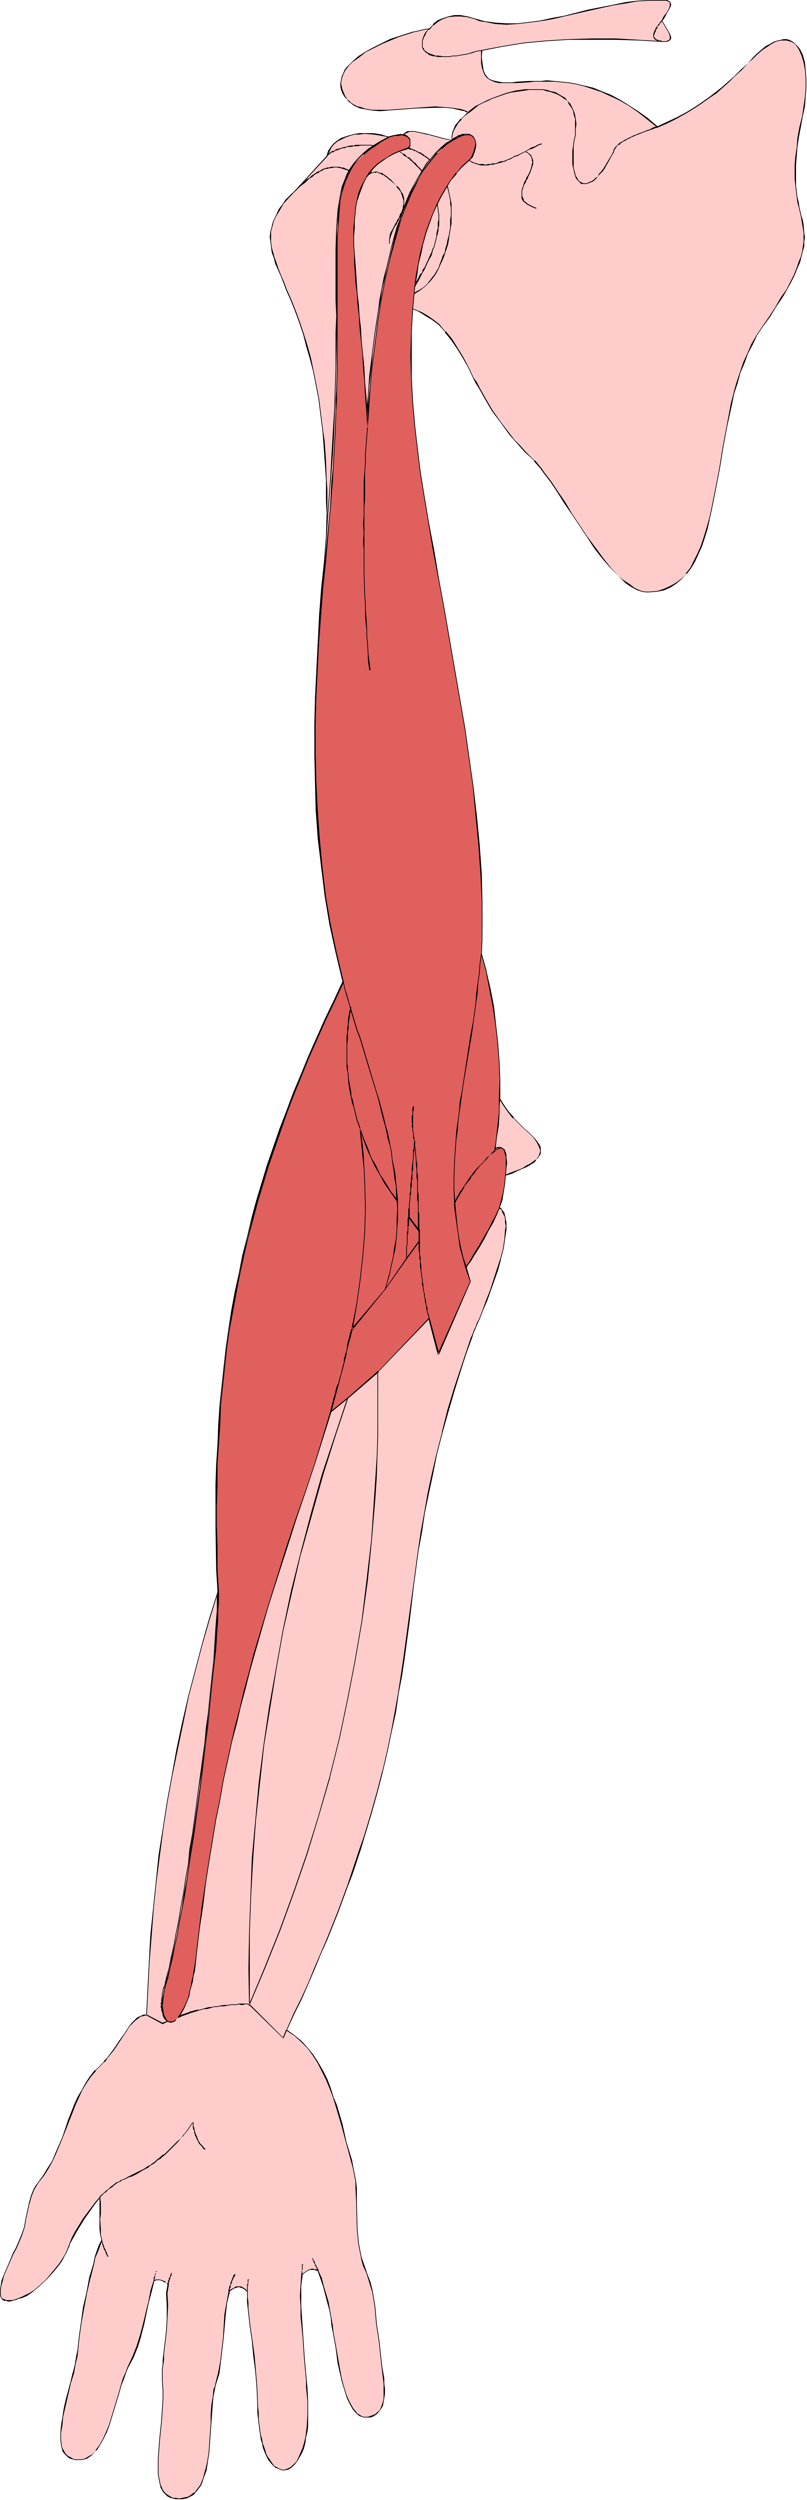 <svg xmlns="http://www.w3.org/2000/svg" fill-rule="evenodd" height="588.515" preserveAspectRatio="none" stroke-linecap="round" viewBox="0 0 1176 3642" width="190.099"><style>.brush1{fill:#fcc}.pen1{stroke:none}.brush2{fill:#000}.brush3{fill:#e0605e}</style><path class="pen1 brush1" d="m146 3202-6 6-6 8-12 16-11 18-5 9-5 10-1 4-1 4-3 5-3 5-3 6-3 5-9 12-11 11-11 11-6 4-6 4-6 4-6 3-5 2-5 1-4 1-3 1H9l-3-1-2-1-2-3-2-5v-5l1-7 2-7 3-8 6-16 8-16 3-8 4-7 5-11 3-12 3-12 4-23 3-10 4-10 3-5 4-5 7-10 7-11 6-11 6-12 9-23 9-23 9-23 5-11 5-11 6-10 7-10 7-9 8-8 5-5 5-5 8-11 9-13 7-11 8-11 4-5 4-4 4-3 4-2 4-2h5l1-39 2-39 3-38 4-39 4-39 4-39 6-38 6-39 6-38 8-39 8-38 9-39 9-38 11-38 11-39 11-38-1-32-1-32v-92l1-30 1-29 2-29 2-29 2-28 3-28 4-27 4-28 4-26 5-27 5-27 6-26 6-27 7-26 7-26 16-52 9-26 9-27 9-26 11-26 10-27 12-27 11-27 13-27 13-27 13-28-10-42-9-41-7-42-6-42-4-41-3-42-2-41v-82l1-41 1-40 2-40 3-40 3-39 3-38 4-38v-67l-1-15-1-29-1-14-1-14-1-13-3-24-4-24-4-21-4-20-4-19-5-17-5-17-5-15-5-13-5-13-5-13-4-11-5-10-4-10-4-9-3-9-3-8-2-8-2-8-1-8v-7l1-8 1-7 3-8 3-8 5-8 6-9 64-69 2-7 3-6 5-5 5-5 5-3 6-3 7-2 7-1 7-1h20l7 1 5 1 6 1 5 2 6-2 6-2h9l2-2 2-1 2-1h10l9 1 5 1 5 2 11 2 11 3 13 3v-5l1-5 2-5 3-5 4-5 4-5 5-5 6-5-6-2-5-2-13-3-12-1h-13l-28 1-13 2-14 1-13 1h-13l-11-1-11-1-6-2-4-2-5-2-4-2-4-3-3-4-3-4-2-4-2-5-1-5v-10l1-4 2-5 3-4 2-5 4-4 4-3 9-8 11-7 12-7 11-6 13-5 12-5 11-3 11-3 9-3 4-1h4l3-1h3l5-6 7-5 7-4 8-3 9-1h9l11 2 10 3 7 2 8 2 15 2 16 1 16-1 17-1 16-3 18-3 17-4 35-8 36-8 19-3 17-2 18-2h22l3 1h2l1 2 1 1 1 2v3l-2 5-3 5-4 6-4 5 8 12 3 5 2 5v4l-1 1-1 2-1 1h-2l-3 1h-4l-34-3-34-1h-34l-34 1-33 2-32 3-31 4-31 6v18l1 7 1 6 3 5 3 3 3 3 4 3 5 1 5 1 6 1h6l7-1h7l17-1 9-1h18l11 1h10l11 2 11 2 12 2 12 4 13 4 12 6 14 6 13 8 14 9 14 11 14 12 13-6 15-7 15-8 9-5 7-5 18-12 8-7 10-7 8-8 10-9 9-9 10-10 7-7 7-7 6-5 6-5 6-4 6-2 5-2 5-2h8l4 1 4 1 3 3 3 2 3 3 2 4 4 9 3 10 2 11 1 13v13l-1 13-2 14-3 14-3 16-3 16-2 14-1 13-1 12v21l1 9 1 9 1 8 1 8 2 7 3 13 1 6 1 6 2 12v13l-1 7-1 7-2 8-3 8-3 9-5 9-5 11-6 11-7 12-8 13-10 15-11 15-7 12-7 13-6 13-6 14-5 14-5 15-4 15-4 15-7 32-5 32-6 31-5 31-6 30-3 13-4 14-4 13-4 12-5 11-5 11-5 9-7 9-7 8-8 6-8 5-10 4-9 2-12 2-5-1-6-1-6-2-5-3-6-3-5-4-6-5-6-5-11-12-12-14-11-15-11-16-23-33-10-17-10-16-11-14-9-14-5-6-9-11-4-4-9-8-9-9-8-9-7-9-13-17-11-17-11-16-9-17-4-7-4-8-8-15-8-14-8-14-8-12-9-12-10-10-11-9-6-4-7-4-7-3-8-3-2 33v35l1 34 2 35 3 34 3 34 5 33 5 31 7 41 7 42 7 43 8 43 15 86 15 86 6 43 6 43 5 42 4 41 2 42 2 40v39l-1 19-1 20 7 25 6 26 5 27 4 27 3 27 2 26 1 26v26l6 11 7 9 8 9 8 8 8 8 7 7 6 6 5 6 4 6 1 3 1 3v3l-1 3-1 3-2 3-3 3-4 3-4 3-6 3-6 3-7 4-9 3-9 4-2 12-2 12-3 11-3 11 3 2 3 3 2 3 1 4 1 5 1 5v11l-1 13-3 14-3 15-5 16-11 31-5 14-6 14-5 13-2 6-2 5-3 5-1 4-2 4-1 3-7 19-6 18-11 35-10 33-9 33-7 31-7 30-6 28-5 29-5 27-4 27-8 52-6 51-7 52-4 27-4 26-5 28-5 27-7 29-7 30-7 30-9 32-10 34-6 17-6 17-6 18-7 19-6 18-8 19-8 20-8 21-8 20-9 21-10 22-10 22-10 23-11 23 11 8 10 9 9 10 9 11 6 11 7 11 6 12 5 13 5 13 4 13 8 26 7 27 7 26 3 11 2 10 1 10 1 10 1 20v40l2 20 2 11 3 10 3 11 4 12 5 13 3 12 3 12 1 12 2 12 1 12 1 13 2 13 2 19 3 18 2 17 1 8v21l-1 6-2 5-2 5-4 4-3 3-5 3-4 1-3 1h-3l-3-1-3-1-3-1-5-4-5-5-4-7-3-8-3-9-3-10-3-11-5-22-4-23-2-11-1-11-2-10-2-11-2-11-2-11-6-24-4-11-4-12-3-1-3-1h-3l-3 1-3 1-3 1-3 3-3 3-1 15-1 15v15l1 15 3 30 2 30 1 22 1 11 1 10 1 20 1 19-1 18-1 8-1 8-2 8-2 8-3 7-3 7-4 5-3 5-4 3-5 3-5 1h-4l-5-1-5-3-5-5-4-6-2-3-2-4-2-5-2-5-2-6-1-6-1-7-2-7-1-8v-8l-1-9v-9l-1-26-3-25-2-23-3-22-2-20-2-18-1-9-1-9v-15l-3-3-4-3-3-1h-7l-3 1-4 3-3 3-4 16-2 17-3 34-1 17-2 17-3 16-4 17-2 4-1 5-2 10-1 12-1 13-1 14v13l-1 15-2 14-1 13-3 13-3 11-2 5-3 5-2 5-3 4-4 3-3 3-4 2-5 2-5 1h-10l-4-1-4-1-4-2-3-2-2-3-2-3-2-4-2-4-1-5-1-10-1-11 1-12v-13l2-14 2-29 2-30v-28l-1-5v-5l1-7v-6l1-7 1-8 2-17 1-17 2-18v-19l-1-18 1-6 1-6-4-4-2-2-3-1h-3l-3-1-3 1-3 1-4 16-4 15-7 33-4 15-5 16-6 16-7 14-4 8-3 9-3 10-4 11-6 23-8 23-4 11-4 10-5 9-6 8-6 6-3 3-4 2-4 1-4 1h-9l-4-1-4-1-3-2-3-2-2-3-2-3-1-4-1-4-1-9v-10l1-11 2-12 2-13 3-13 7-26 3-12 3-12 2-12 2-10 1-10 1-9 3-21 3-22 4-21 5-22 5-20 3-9 3-9 3-9 3-7-1-8-1-8v-46z"/><path class="pen1 brush2" d="m146 3200-7 8-6 8-12 16-11 18-5 9-4 10-1 3-2 5-2 5-3 5-3 5-4 6-9 11-10 12-11 10-6 5-6 4-6 3-6 3-5 2-5 2-4 1H9l-2-1-2-1v1l-3-3-1-5v-5l1-7 2-7 2-8 7-16 7-16 4-7 3-7 5-12 4-12 2-12 5-23v1l3-11 4-10 3-5 3-5 8-10 7-11 6-11 5-11 10-24 9-23 9-23 5-11 5-11 6-10 7-10 7-8h-1l13-13h1l4-6 9-11 8-12 8-12 7-11 4-4 4-4 4-3 4-3 5-1h-1l5-1 2-39 2-39 3-38 3-39 4-39 5-39 5-38 6-39 7-38 8-39 8-38 8-39 10-38 10-38 11-38 12-39-1-32-2-63v-31l1-30 1-30 1-29 2-29 1-29 3-28 3-28 3-27 4-28 5-26 5-27 5-27 6-26 6-27 6-26v1l8-27 16-52 8-26 10-26 9-27 10-26 11-27 11-26 12-27 12-27 13-28 14-28-11-42-8-41-8-42-5-42-4-41-3-42-2-41-1-42v-40l1-41 2-40 2-40 3-40 3-39 3-38 3-38 1-34v-33l-1-15-1-29-1-14-1-14-2-13-3-24-3-24-4-21-4-20-4-19-5-18-5-16-5-15-5-14-5-13-5-12-5-11-4-11-4-9-4-10-3-9-3-8-2-8v1l-2-8-1-8v-15l2-7 2-8 4-8 5-8 5-9 64-69 3-7 3-6 4-5 5-4 6-3 6-3 6-2 7-2h7l7-1 13 1 7 1 5 1 6 1 5 1 6-2 6-1h9l2-2 2-1 3-1h-1l3-1h7l14 3h-1l5 1h1l11 3 11 3 14 3v-6l1-5 2-5 3-5 3-5 5-5h-1l5-5 7-5-6-3-6-2-13-2-12-1-13-1-28 2-13 1-14 1-13 1h-24l-11-2-5-2-5-1-4-2-5-3-3-3 3 4 4 3 4 2 5 2 5 1h1l11 2 11 1 13-1 13-1 14-1 13-1 28-1h13l12 1 13 3h-1l6 1 5 3v-2l-5 5-5 5h-1l-4 5-4 5-2 5-2 5-1 6v5l-13-3-11-3-11-3-5-1-14-3h-10l-2 1-3 2-2 2h1l-4-1-5 1-6 1-7 2h1l-5-1-6-2-5-1-7-1h-20l-7 1-7 2h-1l-6 2-6 2-6 4-5 4-4 5-4 6-2 7-64 70-6 8-4 9-4 8-2 7v1l-2 7-1 8 1 7 1 8 1 8 3 8 2 8 4 9 4 9 4 10 4 11 5 11 5 12 5 13 5 14 5 15 4 16 5 17 5 19 4 20 4 21 3 24 3 24 1 13 1 14 1 14 2 29v31l1 17-1 34-3 38-4 38-3 39-2 40-2 40-2 40-1 41v40l1 42 1 41 3 42 5 41 5 42 7 42 9 41 10 42-13 28-13 27-12 27-12 27-11 27-11 26-10 27-10 26-9 26-9 26-16 53-7 26-6 26-7 27-5 26-6 27-5 27-4 26-4 28-3 27-3 28-3 28-2 29-1 29-2 29-1 30v61l1 63 2 32-12 38-11 39-10 38-10 38-9 39-8 38-7 39-7 38-6 39-6 38-4 39-4 39-4 39-2 38-2 39-2 39 1-1h-5l-4 2-5 2-4 4-4 4-4 5-7 11-8 11-8 12-9 12-5 5h1l-13 13h-1l-7 9-6 9-6 11-6 10-5 11-9 23-8 24-10 23-5 12-7 11-6 10-8 11-3 4-3 5-4 10-3 11-5 23-2 12-4 11-5 12-3 7-4 7-7 17-7 16-3 8-1 7-1 7v5l1 5 3 4 2 1h3l2 1h4l3-1 4-1h1l4-2 5-1 7-3 6-4 5-4 6-5 12-11 10-11 9-11 4-6 3-6 3-5 2-5 2-4 1-4 5-9 5-9 11-18 12-17 5-7 6-7h-1l1-2z"/><path class="pen1 brush2" d="m509 147-4-3h1l-3-4-2-5-2-5v1l-1-5-1-5 1-5 1-4 2-5 2-4 3-4 3-4 4-4 10-7 10-8 12-6 12-6 12-5 12-5 22-7 9-2 4-1 4-1h6l6-7v1l6-5 7-4 8-3 9-1h9l11 1h-1l11 3 7 3 8 1 15 3 16 1 16-1 17-2 16-2 18-3 17-4 35-8 36-8 19-3 17-3 18-1h25-1l2 1 2 1 1 1v5l-2 5-3 5-4 5-3 6 7 12 3 5 2 5v4-1 2l-1 1-2 1-2 1h1-7l-34-2-34-2h-34l-34 1-33 2-32 3-31 5-32 6v18l1 7 2 6 2 5 3 4 4 3 4 2 5 2 5 1h26l17-1 9-1h29l10 1 11 1 11 2 12 3 12 4 12 4 13 6 13 6 14 8 13 9 14 11 15 12 14-6 14-7 16-9 8-5 8-5 17-12 9-6 9-8 9-8 9-9 10-9 9-10 8-7 6-6 7-6 6-4 6-4 5-3 5-2 5-1h8l4 1 3 1 4 2 3 3 2 3 2 3 4 9 3 10 2 11 1 13v13l-1 13-2 14-2 14-4 16-3 16-1 14-2 13-1 12v21l1 9 1 9 1 8 1 8 2 7 3 13 1 6 1 6 2 12v13l-1 7-1 7-2 8-3 7-3 9-4 10-5 10-6 12-8 11-8 14-9 14-11 16-8 12-7 12-6 14-6 13-5 15-5 15-4 14v1l-4 15-6 32-6 32-5 31-6 31-6 30-3 13-4 14-4 13-4 12-5 11-5 10-5 10-7 9h1l-7 7-8 6-9 5-9 4-9 3-12 1h-5l-6-1-5-2-6-3-5-4-6-4-6-4-6-5-11-12-11-14-11-15-12-16-22-33-10-17-11-16-10-15-10-13-4-6-11-10 9 10 5 7 10 13 10 15 10 16 11 16 22 33 11 17 11 14 12 14 12 12 6 6 5 5 6 4 5 3 6 3 6 2 6 1h5l12-1 10-2 9-4 9-6 7-6 7-8h1l6-8 6-10 5-11 5-11 4-12 4-13 3-13v-1l3-13 6-30 6-31 5-31 6-32 7-32 3-15 5-15 4-15 6-14 5-14 7-13 6-13 8-12 11-15 9-15 9-13 7-12 6-11 5-10 4-10 4-9 2-8 2-8 2-7v-7l1-6-1-7-1-12-1-6-2-6-3-13-1-7-2-8-1-8-1-9v-30l1-12 1-13 2-14 3-16 3-16 3-14 1-14 1-13v-13l-1-13-1-11-3-11-4-8-3-4-3-3-3-3-3-2-4-2-4-1h-4l-4 1-5 1-6 2-5 3-6 3-6 5-7 6-6 6-7 8-10 9-10 10-9 8-9 8-9 7-9 7-17 12-8 5-8 5-15 8-15 7-13 6-14-12-14-10-14-9-13-8-13-7-13-5-12-5-12-3h-1l-12-3-11-2-11-1-10-1-11-1-9 1h-18l-17 1-7 1h-13l-6-1-5-1-4-1-5-2-3-3-3-4-2-5v1l-1-6-1-7-1-8 1-10-1 1 31-6 31-5 32-3 33-2h68l34 1 34 2h7l2-1 2-1 1-1 1-2v-2l-1-3-2-4-3-5-7-12v1l4-6 3-6 3-5 2-4 1-3V6l-1-2-1-2-2-1-2-1h-25l-18 1-17 2-19 4-36 7-35 9-17 3-18 4-16 2-17 2h-16l-16-1-15-2-8-2h1l-8-2-10-3-11-2h-9l-9 2-9 3-7 3-6 5v1l-6 6 1-1-3 1h-3l-4 1-4 1-9 2h-1l-22 7-12 4-12 6-12 6-11 6-11 7-9 8-4 4-4 4-3 4-2 5-2 4-1 5-1 5v5l1 5 2 5 3 5 3 3 3 4 4 3-3-4z"/><path class="pen1 brush2" d="m789 682-9-11h-1l-4-4-9-9-8-9-8-8-7-9-13-17-12-17-10-17-9-16-4-8-5-7-7-15-8-15-8-13-8-13-9-11h-1l-9-11-12-9-6-4-7-4-7-3-8-3-2 34-1 35 1 34 2 35 3 34 4 34 4 33 5 31 7 41 7 42 8 43 7 43 16 86 14 86 7 43 5 43 5 42 4 41 3 42 1 40v58l-1 20 7 25 6 26 5 27 4 27 3 27 2 26 1 26v27l6 10 7 10 7 9h1l15 15 8 7 6 6 5 7 3 6 1 3v-1l1 3v3l-1 3-1 3-2 3-2 3v-1l-4 3-4 3-6 3-6 4-8 3-8 3-10 4-1 13-2 12-3 11-3 11 3 3v-1l3 3h-1l2 4 2 4v-1l1 5v5l1 5-1 6-1 13-2 14-4 15-5 15-10 31-6 15-5 14-5 13-3 5-2 6-2 4-2 5-1 3-2 4-6 18-6 18-12 36-10 33-8 32v1l-8 31-7 30-6 28-5 29-5 27-4 27-7 52-7 51-7 52-4 27-4 26-5 28-5 27-6 29-7 30v-1l-8 31-9 32-10 33-6 17-6 18-6 18-6 18-7 19-7 19-8 20-8 20-9 21-9 21-9 22-10 22-11 22-11 25 12 8 10 9 9 9 8 11 7 11 6 12 6 12 5 12 5 13 4 13 8 27 7 26 7 26 3 11 2 10 2 10v10l1 20 1 40 2 20 2 11 2 10v1l3 11 5 11 4 13 4 13v-1l2 12 2 12 1 12 1 12 2 13 2 13 2 19 2 18 2 17 1 8v21l-1 6v-1l-2 6-2 5-3 4v-1l-4 4-5 2-3 1-3 1h-6l-3-1-3-2-5-3h1l-5-6-4-7-4-8-3-8-3-10-3-11-4-22-4-23-2-11-2-11-1-10-2-11-2-11-2-11v-1l-7-23-3-12-5-11-3-2h-3l-3-1-3 1-3 1-3 2-3 2-4 3-1 16-1 15 1 15v15l3 30 2 30 2 22h1l-2-22-2-30-2-30-1-15v-30l2-15h-1l3-3 3-2 3-2 3-1h6l3 1 3 1h-1l4 11 4 12 6 23 3 11 2 11 1 11 2 10 2 11 2 11 3 23 5 22v1l3 10 3 10 3 9 4 8 4 7 5 6 5 4 3 1 3 1h10l3-1 5-3 4-4 3-4 3-5 1-5 1-6 1-7v-7l-1-7v-8l-3-17-2-18-2-19-2-13-2-13-1-12-1-12-2-12-2-12-3-12-5-13-4-12-4-11-2-10-2-11-2-20-1-40v-20l-1-10-2-10-2-10-2-11-8-26-6-27-8-27-5-12-4-13-5-13-6-12-7-12-7-11-8-10-9-10-11-9-11-8v1l11-24 11-22 10-23 9-21 9-22 9-20 8-20 8-20 7-19 7-19 7-18 6-18 6-18 5-17 10-33 9-32 8-31 7-30 6-29 6-27 4-28 5-26 4-27 7-52 6-51 7-52 5-27 4-27 6-29 6-28 6-30 8-31 9-32 10-34 11-35 6-18 7-19 1-3 1-4 2-4 2-5 2-5 3-6 5-13 6-14 5-14 11-31 4-15v-1l4-15 2-14 2-13v-11l-1-5-1-5-1-4-2-3-3-4-3-2v1l3-10v-1l3-11 2-12 1-12 10-3 8-4 7-3 7-3 5-3 5-3 3-3v-1l3-3 2-3 2-3v-9l-1-3-4-6-5-6-7-7-7-6-16-16h1l-8-9-7-10-6-10v-26l-1-26-2-26-3-27-4-27-5-27-6-26-7-26v1l1-20 1-19-1-39-1-40-3-42-4-41-4-42-6-43-6-43-15-86-15-86-8-43-8-43-7-42-7-41-5-31-4-33-4-34-3-34-2-35v-69l2-33h-1l8 3 7 4 6 4 7 4 11 8 10 11h-1l9 11 9 13 8 13 8 14 7 15 4 8 5 8 9 16 10 17 12 16 13 18 7 8 8 9 8 9 9 8 5 5h-1l11 10z"/><path class="pen1 brush2" d="m445 3457 1 11v10l2 20v19l-1 18-1 8-1 8-2 8-2 7-3 7-3 7-3 6-4 4-4 4-4 2-5 2h-4l-5-2-5-3v1l-4-5-4-6-3-4-2-4-1-4-2-6-2-5-1-6-2-7-1-7-1-8-1-8v-9l-1-9-1-26-2-25-2-23-3-22-3-20-2-18-1-9v-9l-1-7v-8l-3-4-3-2-4-2h-7l-3 2-4 2-4 4-3 16-3 17-2 34-2 17-2 17-3 16-4 16-1 5-2 4v1l-1 10-2 12-1 13v14l-1 13-1 15-1 14-2 13-3 13v-1l-3 12-2 5-2 5-3 4-3 4-3 4v-1l-4 3-4 3-4 1-5 1-5 1-5-1h-4l-4-2-3-2-3-2-2-2-3-4-1-3-2-4-1-5-2-10v-23l1-13 1-14 3-29 2-30v-14l-1-14v-17l1-6 1-7v-8l2-17 2-17 1-18 1-19-1-18 2-12-5-4v-1l-2-1-3-1-3-1h-6l-3 1-5 16v1l-3 15-8 33-4 15-5 16-6 15-7 15-3 8-4 9-3 10-3 11-7 23-7 23-4 10-5 11-5 9-6 8h1l-6 6-4 2-3 2-4 2-4 1h-9l-4-1-3-2-4-2-2-2-2-2-2-4-2-3-1-4-1-9v-10l2-11 1-12 3-13 3-13 6-26v1l4-13 2-12 3-12 1-10 1-10 1-9 3-21 4-22 4-21 5-22v1l5-20 2-10 4-9 3-8 3-8-2-8v-8l-1-15 1-7v-16l-1-10-1 2v46l1 8 2 8v-1l-4 8-3 8-3 9-2 10-6 20-4 22-5 21-3 22-3 21-1 9-1 10-2 10-2 12-3 12v-1l-3 13-7 26-3 13-2 13-2 12-1 11v10l1 9 1 4 1 4 2 3 3 3 3 3 3 2 4 1 4 1h9l4-1 4-1 4-3 3-2 6-7h1l5-8 5-9 5-10 4-11 7-23 7-23 3-11 4-10 3-9 3-7 8-15 6-15 5-16v-1l4-15 7-33 4-15 4-16 3-1h-1 6l3 1 2 1 3 2v-1l4 4h-1l-1 6-1 6 1 18v19l-1 18-2 17-2 17-1 8v7l-1 6v17l1 14v14l-2 30-3 29-1 14-1 13v23l2 10 1 5 1 4 2 4 2 3 3 3 3 3 4 2 4 1 4 1h10l5-1h1l4-2 4-2 4-3v-1l3-3 3-4 3-4 2-5 2-6 4-11 2-13 2-13 1-14 1-15 1-13 1-14 1-13 1-12 2-10 1-5 1-4 5-16v-1l2-16 2-17 2-17 3-34 2-17 4-16h-1l4-3 3-2 4-1h-1l4-1 3 1 3 1 3 2 3 3v15l1 9 1 9 2 18 3 20 2 22 3 23 2 25 1 26v9l1 9 1 8 1 8 1 7 1 7 2 6 1 6 2 5 2 5 2 4 2 4 5 6 5 5 5 2 5 2h4l5-1 5-3 4-4 4-5 3-5 4-7 3-7 2-8 1-8 2-8 1-8v-37l-1-20-1-10-1-11h-1z"/><path class="pen1 brush1" d="M363 2921v-53l1-53 1-54 3-54 4-55 6-55 7-55 8-55 9-56 11-56 12-57 14-56 15-56 16-57 18-57 20-57 43-38v32l-1 62-1 31-1 31-2 30-5 60-6 60-8 58-9 58-11 57-13 57-14 56-16 56-16 55-19 56-20 55-22 55-24 55z"/><path class="pen1 brush2" d="m363 2920 1 1v-106l2-54 3-54 4-55 6-55 6-55 9-55 9-56 10-56 13-57 13-56v1l16-57 16-57 18-57 19-57 43-37-1-1v94l-1 31-2 31-2 30-4 60-7 60-7 58-10 58-11 57-12 57-14 56-16 56-17 55-19 55-20 55-22 55-23 55v3l24-57 22-55 20-55 19-55 17-56 16-55v-1l14-56 12-57 11-57 10-58 8-58 6-60 5-60 2-30 1-31 1-31v-95l-44 38-19 57-19 57-16 57-15 57-14 56-12 57-10 56-10 56-8 55-7 55-5 55-5 55-2 54-2 54-1 53 1 55v-3zm-150 16 24 13 8-4v-1l-9 3h1l-23-12-1 1zm32 9h6l1-1h1l2-1 1-1 1-1 2-1 1-1h-1v-1h-1l-1 2h-1v1h-2l-1 2h-2v1l-1-1v1h-5v1z"/><path class="pen1 brush2" d="m260 2940 4-2 2-1 3-1 6-2 2-1 7-2 3-1 3-1 4-1 3-1h4l4-1 4-1 3-1h4l4-1h7l4-1 7-1h7l3-1 3 1h3l3-1h3l3 1v-1h1l-4-1h-12l-3 1h-7l-7 1h-4l-7 1-4 1h-4l-3 1h-4l-4 1-4 1-3 1-4 1h-3l-4 1-7 2-2 1-6 2-3 1-2 1-4 2 1 2z"/><path class="pen1 brush2" d="m363 2921 50 49 5-12-1-1-5 12h1l-49-49-1 1zm-64 209-2-1-1-2-1-1-1-1-1-1-1-1-1-1v-1l-1-1-1-2-1-2v-1l-1-2v-1l-1-1v-1l-1-1v-2l-1-1v-1l-1-5-1-2v-6h-1v8l2 5v3l1 1v2l1 1v1l1 1v1l1 2 1 2 1 1v1l1 2 1 1 1 1 1 1 1 1 1 1v1l2 2 2 1v-2z"/><path class="pen1 brush2" d="m281 3092-2 2-2 3-2 3-2 3-2 3-3 3-2 3-2 3-6 5-3 3-6 6-3 3-3 3-3 3-4 2-3 3-4 3-3 3-3 2-4 3-4 2-4 3-4 2-8 4-8 4-4 2-7 4v1l8-4 4-1 8-4 8-5 4-2 4-2 3-3 4-2 4-3 3-3 4-2 3-3 4-3 3-3 3-3 3-3 6-6 3-3 5-6 3-3 2-3 3-3 2-3 2-3 2-3 2-3 2-2h-1zm-101 83h-2l-1 1h-1l-2 2h-1l-1 1h-2l-1 1-4 3-2 2h-1l-1 1-1 1-1 1-1 1-4 3-1 1-1 1-6 5-1 2 1 1 1-2 5-5 2-1 1-1 3-3 1-1 2-1 1-1h1l1-1 2-2 4-3 1-1h1l1-1h1l2-1 1-1 1-1h2v-1zm-32 89v2l1 2v2l1 2v1l1 2v1l1 2 1 1v1l1 1v2l1 1v1l1 1v1l1 1 1-1-1-1v-1l-1-1v-2l-1-1v-1l-1-1v-1l-1-2-1-1v-2l-1-1v-2l-1-1v-1l-1-3v-2l-1 1zm77 59v-3l1-1-1-1h1v-4h1v-4h1l1-1h-2 1-1v3h-1v3h-1v2l-1 1v5h1zm21 6v-4l1-1v-3h1v-3l1-1v-1l1-1v-3 1l1-1h-1v-1l-1 1v2h-1v3h-1v2h-1v3h-1v3l-1 1v3h2zm89 10v-5l1-1v-3l1-2v-1l1-1v-2l1-2v-1h1v-2l1-1v-1h1v-1l1-1-1-1h2l-2-1h1-1l-1 1-1 1v2h-1v2l-1 1v1l-1 2v1l-1 1v3l-1 2-1 1v3l-1 1v4h2zm27-18 1-1-2 1v5l-1 3v10h1v-9l1-1-1-3h1v-5l1 1v-1h-1zm79-6-1-8h1v-8l1 1v-1h-1l1-1-2 1v7l-1 9h2zm14-25v1l1 1v2h1v2l1 1v1l1 1v2h1v2h1v1l1 2v2l2 1h-1l2-1h-1v-2l-1-1h-1l1-1-1-1-1-1v-2h-1v-1l-1-1v-2l-1-2v1-1l-1-1v-1l-1-1v-1h-1zm-210-346-1-1h-1l-1-1-1-1-1-2v-1l-1-1v-1l-1-1-1-4-1-2v-18l1-2v-5l1-2v-3l2-4-1-1-1 2-1 3v3l-1 2v5l-1 2v6l-1 2 1 2-1 2v1l1 2v3l1 2 1 4v2l1 1v1l1 1 1 2 2 1 1 1h1l1 1v-1z"/><path class="pen1 brush2" d="m240 2895 3-14 4-14 3-16 4-17 3-17 4-19 3-19 4-21 3-21 4-21 3-22 3-22 3-22 6-45 4-22 5-44 3-22 2-21 2-20 2-20 2-19 2-18 1-17 1-16 2-15 1-13v-23l1-9v-7h-1l-1 7v20l-1 12-1 13-1 15-1 16-1 17-2 18-2 19-2 20-2 20-3 21-2 22-6 44-3 22-6 45-3 22-4 22-2 22-4 21-3 21-4 21-3 19-4 19-3 17-4 17-3 16-4 14-3 14v-1l1 1zm20 44v-2l1-1 1-1 2-3 1-2 1-2 1-2 1-2 1-2 2-4 1-3 3-8v-3l1-3 1-4 1-3 1-4 1-7 1-4v-4l1-4 2-9v-5l1-5v-4l1-5h-1l-1 5-1 4v5l-1 5-1 9-1 4v4l-1 4-2 7-1 4v3l-1 3-1 3-1 3-3 8v3l-2 5-1 1-1 3-1 1-1 3-1 1-2 3-1 2-1 1v2h1z"/><path class="pen1 brush2" d="m286 2843 4-34 4-34 5-32 5-31 5-31 5-31 5-29 6-28 6-29 6-27 6-26 7-26 7-26 6-24 7-25 7-23 6-24 7-23 14-44 7-22 6-21 7-21 7-20 14-41 6-19 6-19 7-20 6-19 6-19 6-18h-2l-6 17-6 20-6 19-6 19-6 19-7 20-13 40-7 21-7 21-6 20-7 22-14 45-7 22-7 24-7 24-6 24-7 25-6 26-7 26-6 26-6 27-6 29-6 28-5 29-5 31-6 31-5 31-4 32-4 34-4 34h1z"/><path class="pen1 brush2" d="m481 2058 27-23-1-1-26 22v2zm70-60 74-77-1-1-74 77 1 1zm176-399-1 2v14l-1 2v12l-1 2v11l-1 5v2l-1 4v5l-1 2v3l-1 2v3l-1 2v6h2v-6l1-2v-8l1-2v-5l1-4v-2l1-5v-6l1-2v-12l1-2v-19l1-1v-1h-1zm-64 152 1-3 2-3 1-2 2-2 1-3 2-2 1-3 2-2 1-3 2-2 3-5 2-3 2-2 1-2 3-2 3-5 1-2 3-2 1-3 4-4 2-2 2-2 2-2 2-3 2-2 2-2 4-4 3-2v-1l-3 2-4 4-2 2-3 3-2 2-2 2-2 2-2 2-4 5-2 2-2 2-2 2-3 5-2 2-1 2-2 3-2 2-3 5-2 3-1 2-2 2-2 3-2 2-1 3-2 3-1 2-2 3-1 3h2z"/><path class="pen1 brush2" d="M720 1677h1v-2l2-1 1-1h1l2-1h3v1h1l2 3v1l1 2v1l1 5v6l1 2v2l-1 2v16h1v-8l1-3v-11l-1-2v-4l-1-5v-3l-1-2-2-3h-1l-1-1h-5l-2 1-1 1-1 1-2 2h1v1zm6 82-1 2-2 2-1 2-4 8-1 3-1 3-2 3-3 6-1 3-2 3-2 3-2 3-1 3-2 3-2 3-3 6-2 3-4 5-1 3-2 3-2 2-1 3-2 2-2 3-1 1-2 3-1 2 2 1 1-3 1-2 2-2 1-2 2-3 2-2 2-3 1-2 2-3 3-6 2-3 3-6 2-3 2-2 2-4 1-3 2-3 2-3 1-2 4-6 1-3 2-3 1-3 4-8 1-3 1-2 1-2h-1z"/><path class="pen1 brush2" d="m699 1389-2 14-1 14-1 15-2 14-2 15-2 14-2 14-2 15-2 14-3 15-2 14-4 28-3 15-2 14-1 14-2 14-4 29-1 14-1 28v43l1 14 1 14 2 14 2 15 6 28 4 15 2-1-5-14-6-28-2-15-2-14-1-14-1-14v-43l2-28 1-14 3-29 2-14 2-14 2-14 2-15 4-28 3-14 2-15 3-14 2-15 1-14 2-14 2-15 2-14 1-15 2-14 1-14h-1z"/><path class="pen1 brush2" d="m676 1846 8 21-47 105h2l-14-52h-1l14 54 47-107-7-22-2 1z"/><path class="pen1 brush2" d="M625 1920v1l-2-9-1-3-1-3v-3l-1-4-1-3-1-4v-4l-1-3v-4l-1-3v-4l-1-3-1-4v-7l-1-4v-7l-1-3v-11l-1-3v-25h-2v17l1 4v11l1 3v7l1 4v3l1 4v7l1 4v3l1 4v3l1 4v3l1 4 1 4v3l1 4 1 3 1 4 1 3 2 8 1-1zm-14-113-1-14h-1v14h2zm-1-14-1-5v-44l-1-4v-32l-1-5v-8l-1-4v-16l-1-4v-8h-2v8l1 4v4l1 8v4l1 4v17l1 4v32l1 4v36l1 5h1z"/><path class="pen1 brush2" d="m605 1663-1-2v-1l-1-2v-2l-1-4v-1l-1-5v-8l-1-2v-11l1-1v-9l1-1v-3h1-2 1l-2 1v6l-1 2v23l1 1v2l1 5v7l1 1v2l1 3v-1h2z"/><path class="pen1 brush2" d="m603 1663-1 3v7l-1 3v7l-1 3v7l-1 4v6l-1 4v10l-1 3v11l-1 4v13l-1 7v17h1v-17l1-7v-13l1-4v-7l1-4v-6l1-4v-7l1-3v-7l1-3v-7l1-3v-7l1-4v-3l1-2v-1h-2zm-8 109-1 2v8l-1 4v6l-1 2v19l-1 2v18h1v-18l1-2v-8l1-2v-17l1-4v-8l1-1v-1h-1z"/><path class="pen1 brush2" d="m595 1773 14 20 1-1-14-20-1 1zm14 34-50 71-48 58 1 1 48-59 51-70-2-1z"/><path class="pen1 brush2" d="m482 2057 5-20 3-10 2-8 1-4 2-8 3-11 1-4 3-11 1-4v-3l2-8 1-3 1-4v-4l1-4 1-3 2-8 1-3h-1v-1l-1 3-2 8-1 4-1 4-1 4v4l-1 3-1 3-1 5-1 3-1 4-3 11v4l-3 11-2 8-2 3-2 8-3 11-5 20h2z"/><path class="pen1 brush2" d="m512 1937 1-9 2-9 2-9 1-8 2-9 1-9 1-8 2-9 1-9 1-9 1-9 1-8v-9l1-9 1-10 1-8v-28l1-9-1-10v-28l-1-9-1-19-1-10-1-10-1-10-2-20h-1l2 20 1 10 1 10 1 10 1 19v9l1 10v55l-1 10-1 8v10l-1 9-1 9v8l-1 9-2 9-1 9-1 9-1 8-1 9-2 9-2 8-1 9-2 9-1 9h1z"/><path class="pen1 brush2" d="m509 1467-2 12-2 18v6l-1 6v39l1 6v10l2 11 1 5v6l1 5 1 5 1 6 1 4 4 16 3 11 2 5 2 6 1-1-2-6-2-5-2-10-4-16-1-4-2-6v-5l-1-5-1-6-1-5-1-11v-5l-1-5-1-6v-39l1-6v-6l2-18 2-12h-1zm14 177 1 3 2 8 2 3 1 4 1 4 1 3 2 4 1 3 3 7 2 3 1 3 2 3 1 3 2 3 1 4 2 3 2 3 3 6 2 3 2 3 2 3 2 3 2 4 2 3 2 3 2 3 3 4 2 3 3 4 1-1-3-4-2-3-3-3-2-4-2-3-2-3-2-3-2-3-2-4-2-3-2-3-3-6-2-3-1-3-2-3-2-3-1-3-2-4-1-3-2-3-2-7-1-3-2-4-1-3-2-4-1-3-2-4-2-8-1-3-1 1z"/><path class="pen1 brush2" d="m560 1878 1-6 2-5 1-5 2-6 1-5 1-5 1-5 2-4 1-5v-4l1-5 1-4 1-5v-3l1-4 1-4v-8l1-7v-39h-1v32l-1 3v11l-1 4v4l-1 4v4l-1 3v5l-1 4-1 5-1 4-1 5-1 4-1 5-1 5-1 5-2 5-1 5-2 6-1 6h1zm18-129-1-10-1-10-1-10-1-10-1-10-2-10-1-10-2-10-2-10-3-10-2-9-2-10-3-10-5-20-3-10-2-10-3-10-4-9-6-20-3-10-3-10-3-10-3-10-3-10-4-10-2-10-4-10-3-11-2-10-2-10h-2l2 10 3 11 3 10 3 10 3 10 3 11 3 10 4 10 3 9 3 11 3 10 6 19 3 10 3 10 3 10 3 10 5 19 3 10 2 10 2 9 2 10 2 10 2 10 2 10 1 10 2 10 1 10 1 10 1 10 1 10h1zm-40-774-1-8-1-7v-8l-1-8v-8l-1-9v-10l-1-9v-10l-1-9-1-21v-44l-1-12v-99l1-12v-13l1-13v-26l2-26h-1l-2 26-1 26v26l-1 12v39l-1 12 1 12-1 12 1 12v35l1 11v22l1 21v9l1 10v9l1 10v9l1 8v8l1 8v7l1 8h2zm-62-194 3-42 3-38 3-37 2-34 1-33 1-31 1-29 1-53V331l1-13 1-13 2-12 2-11 3-9 3-10 4-8 4-9 5-8 6-6 7-7 8-6 9-7 9-6 12-6-1-1-11 6-10 6-9 6-8 7-7 7-6 7-5 7-5 9-3 8-4 10-2 10-2 11-2 12-1 13-1 13-1 31v76l1 22-1 24v53l-1 29-1 31-2 33-2 34-2 37-3 38-3 42h1zm112-584h1l1 1h1l1 1 1 1 1 1 1 1v1l1 1v6l-1 1v2h-1v1h-1v2-1l1 2v-2 1l1-1 1-1v-1l1-1v-8l-1-1v-1l-1-2-1-1v-1l-2-1-1-1h-3v1z"/><path class="pen1 brush2" d="m593 215-12 5v1l13-4-1-2zm-12 5-10 4-9 4-7 5-7 6-6 6-6 6-4 7-4 8-4 7-3 9-2 9-2 9-2 10-1 11v48l1 13 1 15 1 15 1 15 1 16 2 17 2 18 1 18 2 20 1 20 2 20 1 22 1 22 2 23h1l-1-23-1-22-2-22-1-20-2-20-1-20-2-18-2-18-1-17-1-16-2-15-1-15-1-15v-13l-1-13v-24l1-11 1-11 1-10 2-9 2-9 3-8 4-8 4-7 5-7 5-7 6-5 6-6 8-5 9-4 9-4v-1z"/><path class="pen1 brush2" d="m534 623 1-14 1-15 1-16 1-15 2-15 2-16 1-16 2-16 2-16 5-32 3-16 2-15 4-16 3-15 7-30 4-14 5-14 4-14 5-13 5-12 5-12 5-12 6-11 6-10 6-9 7-9 7-7 7-7 7-6 9-5-1-1-8 4-8 7-7 7-7 8-7 8-6 10-6 10-6 11-6 11-5 12-5 13-4 13-5 13-4 14-4 15-7 30-4 15-3 16-3 15-2 16-5 32-2 16-2 16-2 16-2 16-1 15-1 15-2 16-1 15v14h1z"/><path class="pen1 brush2" d="m659 205 3-3 4-2 3-1 3-1 3-1 2-1h6l2 1 3 2v1l1 1v2l1 1v12l-1 2v2l-1 2-1 1v2l-1 2-1 2-1 1-1 1-1 2 1 1 1-2 1-1 1-2 1-1 1-2 1-2v-2l1-2v-2l1-2v-2l1-2v-8l-1-2-1-2-1-1-1-1-2-2-2-1h-10l-2 1-4 1-3 2-4 2-3 3 1 1z"/><path class="pen1 brush2" d="m682 233-5 4-5 5-9 10-4 5-4 6-4 5-4 6-6 11-4 7-3 6-3 6-3 7-2 7-3 7-2 7-3 7-4 14-4 16-1 8-2 7-1 8-3 16v8l-2 8v9l-1 8v9h1v-9l1-8 1-9 1-8 1-8 2-16 2-8 1-7 2-8 4-15 4-15 2-7 3-6 2-7 3-7 3-7 2-6 3-7 4-6 6-12 4-6 4-5 4-5 4-6 4-5 5-5 5-4 5-4-1-1z"/><path class="pen1 brush2" d="m602 430 4-3 5-3 4-3 4-3 4-4 4-4 4-5 3-4 3-5 3-6 2-5 3-6 2-5 2-6 2-6 2-6 1-6 1-7 2-12 1-5v-29l-1-5-1-5-2-9-1-5-1-3-1 1 1 3 1 4 1 4 1 5 1 5v5l1 5v12l-1 6v11l-2 12-2 7-1 6-2 6-1 6-3 5-2 6-2 5-2 6-3 5-3 5-4 5-3 4-3 4-4 4-4 3-5 3-4 2-4 3v2z"/><path class="pen1 brush2" d="M637 296v4l1 4v4l1 4v8l-1 4v8l-1 4-1 4v4l-4 16-2 3-1 4-2 4-3 7-2 4-3 7-3 4-1 4-3 3-2 4-2 4-2 3-4 8 2 1 4-8 2-3 2-4 2-4 2-4 2-3 2-4 3-7 2-4 4-7 1-4 1-4 2-4 4-16 1-4 1-4v-4l1-3v-17l-1-4v-4l-1-4v-4h-1zm-69 59v-6l2-6 1-3 2-5 3-6 2-2 1-3 2-3 1-3 2-2 1-4 1-2 1-3 1-3 1-3v-12l-2-7-2-2-2-4-2-3-4-3-7-8-4-3-1 1 4 3 8 7 2 4 3 3 2 3 1 3 1 3 1 3 1 3v6l-1 3v2l-1 3-1 3-2 3-1 3-1 3-2 2-1 3-2 3-1 2-3 6-3 5-1 3-1 7v6h1z"/><path class="pen1 brush2" d="m566 259-2-2-2-1-1-1-2-1-1-1-1-1h-3l-2-1h-1l-1-1h-4l-2 1h-4l-1 1h-1l-2 2-2 1v1l-1 1-3 3-1 1v1l2 1v-1l1-1 1-3 1-1 1-1h1l1-1 2-1 1-1h1l1-1h2l2-1 1 1 2-1h1l1 1h1l1 1h1l2 1 1 1h2l1 1 1 1 2 1 2 2 1-1zm-56-11-3-1-7-3h-3l-2-1h-13l-2 1h-3l-3 1-3 1-2 1-3 2-3 1-3 2-3 2-3 2-3 3-4 2-3 3-4 3-4 4-3 4-4 4-4 3-5 5-4 4-4 6h1l4-5 4-5 4-4 5-4 4-4 3-3 4-3 4-3 3-3 3-3 4-2 3-3 3-2 3-1 2-2 3-1 3-2 3-1h2l3-1h2l5-1h5l3 1h2l2 1 7 2 3 2 1-2zm-33-20v-1l4-3 1-1 1-1h2l2-1 1-1 2-1h2l2-1 2-1 3-1h3l2-1 2-1h5l5-1h5l5-1h15l2 1h1v-1l-3-1h-23l-2 1h-5l-5 1-2 1h-2l-3 1-4 1-2 1h-2l-2 1-1 1-2 1h-2l-1 1-2 1-1 1-4 3v2-1l1 1zm104-7h1l2 2h1l1 1 1 1 1 1 1 1 2 1 2 1 1 1 1 1h1l2 3h1l4 4 1 1 4 4 1 1 4 4 1 2 1-1-1-2-4-4-1-1-4-5h-1l-4-4-1-1-2-2-1-1h-2l-1-1-1-1-2-2-1-1h-2l-1-1-1-1h-1l-2-2h-1v1zm46 12-3-3-3-2-1-1h-1l-1-1-2-2h-1l-1-1-1-1h-2l-2-1-1-1h-1l-2-1-1-1h-2l-1-1-3-1h-1v-1h-4v2h3l1 1h3l2 1 2 1h1l2 1 1 1h1l1 1 2 1h1l1 1 1 1 2 1 1 1h1l1 1 3 2 3 3 1-1zm155 70-5-2-4-2-4-2-2-2-3-2-1-3-1-2-1-3v-7l2-6 1-3 2-3 1-3 2-3 1-3 3-6 1-3 1-3 2-6v-5l-1-3-1-2-1-3-5-4-2-1-1 1 3 1 4 4 1 2 1 3v2l1 2-1 3-1 5-1 3-1 3-3 6-2 3-1 3-2 3-1 3-1 4-1 2-1 4v11l1 2 2 3 3 2 2 2 4 2 4 2 5 2 1-1z"/><path class="pen1 brush2" d="m789 209-6 2-3 2-6 2-3 2-3 2-10 5-4 2-4 1-3 2-4 2-3 1-4 2-4 1h-3l-4 2-3 1h-4l-3 1h-4l-3 1-4-1h-7l-2-1-4-1-2-1-4-2-2-1-1 1 3 1 3 2 3 1 3 1 3 1 4 1h10l4-1h3l4-1 4-1 4-1 3-1 4-1 3-2 4-1 3-2 4-2 4-1 3-2 10-5 3-2 4-1 6-3 3-2 6-2-1-1zm-106-44 5-4 5-4 5-4 6-3 7-3 6-3 20-7 7-2 7-1 14-2 6-1h20l6 2 5 1 6 2 5 2 5 3 4 3 5 3 2 5 3 4 3 5 1 6 2 6v24h1v-9l1-7-1-8-1-6-2-6-3-6-2-4-4-4-4-5-4-2-5-3-5-3-6-1-6-2-6-1h-26l-14 2-8 2-7 2-19 7-7 3-6 3-6 3-6 3-5 4-5 4 1 2zm155 32-2 8-1 8-1 7v19l1 5 1 4 1 5 1 3 1 3 2 3 2 2 2 2 2 2h8l5-2 3-1 3-2 3-3 2-3 3-3 4-4 3-4 2-4 3-5 6-11 3-5-1-1-3 6-6 10-3 5-3 5-3 4-3 3-2 4-3 2-3 3-3 2-3 1-2 1-2 1h-5l-2-1-2-1-2-1-2-3-1-2-2-3-1-4-1-4-1-4v-31l1-8 2-8h-1z"/><path class="pen1 brush2" d="M895 221v-2l1-1 1-2 1-1 1-2 2-2h2l1-2 2-1 1-1 4-2 2-1 1-1 3-1 3-2 3-1 2-1 2-1 3-1 10-4 3-1 3-1 3-1 3-1 2-1 4-1v-2l-4 1-3 1-3 2-3 1-3 1-2 1-11 4-2 1-3 1-2 1-2 1-4 2-2 1-2 1-2 1-3 2-2 1-2 1-1 1-1 1-3 3-1 1-1 1-1 2-1 1v2l1 1zM625 42l-3 3-2 2-2 4-1 2-1 3-1 3v10l1 2 1 2 2 2 2 2 2 1 2 2 3 1 3 1h3l4 1h17l5-1h5l5-1 12-2 7-2 6-2 7-1v-1l-7 1-7 2-6 2-12 2-5 1h-5l-5 1h-9l-8-1h-4l-2-1-3-1-3-1-2-1-2-1-2-2-2-1v-2l-2-2V59l1-2 1-3 2-3 1-3 2-3 3-3h-1zm339-12-2 2-1 2-1 1-1 1-1 2-1 1-1 1-1 2v1l-1 1v1l-1 1v1l-1 2v5l1 2 2 2 2 1 1 1h5l2 1v-1l-2-1h-3l-1-1h-1l-2-1-2-2v-1h-1v-3l1-1v-2l1-1v-1l1-1v-2l1-1 1-1v-2l1-1 1-1 1-1 1-2 1-1 2-2-1-1z"/><path class="pen1 brush3" d="m482 2057-12 38-12 38-13 39-13 41-14 41-13 43-14 44-14 46-7 24-6 24-7 25-7 26-6 26-6 26-6 28-6 27-6 29-5 29-6 31-5 30-5 32-4 33-4 33-4 34-1 10-3 18-1 7-2 8-2 7-1 7-2 6-2 6-1 5-4 9-4 7-4 5-4 4-4 2-3 1-3-1-3-2-3-3-2-5-1-6v-15l1-9 2-10 4-13 3-14 4-16 4-17 3-17 4-19 3-19 4-21 3-21 3-21 7-44 12-89 6-44 2-22 3-20 2-21 2-20 2-19 1-18 2-17 1-16 1-15 1-13 1-12v-28l-1-32-1-32v-92l1-30 1-29 2-29 2-28 2-28 3-28 4-28 4-27 9-54 5-26 6-27 7-26 6-26 7-27 16-52 9-26 9-26 10-27 10-26 10-27 12-26 23-54 13-27 14-28-11-42-8-42-7-41-6-42-4-42-3-42-2-41-1-41 1-41 1-41 1-40 3-40 2-40 4-39 3-38 4-38 2-21 1-20 2-20 1-19 1-18 1-18 1-18 1-17 1-16 1-16v-16l1-15v-29l1-27v-93l-1-20v-35l1-16v-15l1-13 1-13 2-12 2-11 2-10 4-9 3-9 5-8 5-8 6-7 7-7 8-7 9-6 9-6 11-6 7-2 6-1h9l4 1 3 3 1 2 1 4v3l-1 2-1 3-2 1-12 4-10 5-8 4-8 6-6 5-6 6-6 6-5 7-4 8-3 7-3 9-2 8-2 10-2 10-1 11v48l1 13 1 14 1 15 1 16 2 16 2 17 1 17 2 19 1 19 2 20 2 21 1 21 1 22 1 23 2-29 3-30 3-32 3-31 5-32 4-32 6-31 7-30 8-30 4-14 5-13 4-13 5-13 5-12 6-11 6-11 6-10 6-10 7-8 7-8 7-7 7-6 8-6 4-2 4-2 7-2 5-2h5l3 1 3 2 2 3 1 3v8l-2 8-3 7-2 3-3 3-9 9-9 9-8 11-8 12-6 11-7 13-5 13-6 14-4 14-4 14-4 15-3 16-3 16-2 16-4 33-2 33v35l1 34 2 35 3 34 3 34 5 33 5 31 7 42 7 42 8 42 7 43 16 87 14 86 7 43 5 42 5 43 4 41 3 42 2 40v39l-1 19-1 20 7 25 6 26 5 26 4 27 3 27 1 27 1 26v37l-1 10-1 18-2 18-1 9-2 11 3-2 2-2h7l1 2 1 2 1 2 1 3v4l1 8v8l-1 11-2 12-1 12-3 12-4 11-2 5-2 5-5 11-6 11-7 12-7 12-7 12-6 10-3 4-3 4 6 21-46 105-13-52-75 78-42 37-27 22z"/><path class="pen1 brush2" d="m482 2056-1 1-11 37-12 39-13 39-14 40-14 42-13 42-14 45-21 70-6 24-7 25-6 25v1l-7 26-6 26-6 28-6 27-5 29-6 29-5 31-5 30-5 32-5 33-4 33-4 34-1 10-3 18-1 7-2 8-1 7-2 7-1 6-2 6-2 5-4 8-4 7-4 6h1l-4 4v-1l-4 3h-6l-3-2-2-4-2-4-1-6-1-7 1-8 1-9 2-10 4-13 3-14 4-16 3-17 4-17 3-19 4-19 4-21 3-21 3-21 7-44 12-89 5-44 3-22 2-20 2-21 2-20 2-19 2-18 2-17 1-16 1-15 1-13v-12l1-11v-17l-2-32v-32l-1-31v-31l1-30v-30l2-29 2-29 1-28 3-28 3-28 3-28 4-27 10-54 5-26 6-27 6-26 7-26 7-26 16-53 9-26 9-26 9-26 10-26 11-27 11-27 24-54 13-27 13-28-10-42-9-42-7-41-5-42-4-42-3-42-2-41-1-41v-41l1-41 2-40 2-40 3-40 3-39 4-38 5-59 2-20 3-39 1-18 2-36 1-17 1-32 1-16v-15l1-29V347l1-15 1-13 1-13 1-12 2-11 3-10 3-9 4-9 4-8 5-8 6-7 7-7v1l8-7 9-6 10-7 11-6 7-2h-1 6l5-1 4 1 3 1 3 2 2 3v-1 9l-2 2h1l-2 1-13 5-9 4-8 5-8 5-7 5-6 6-6 7-4 7-4 7-4 8-3 8-2 9-2 10-1 10-1 11-1 10v25l1 13v13l1 14 1 15 2 16 1 16 2 17 1 17 2 19 2 19 1 20 2 21 1 21 2 22 1 23v1h1v-1l2-29 2-30 3-32 4-31 4-32 5-32 6-31 7-30 8-29 4-14 4-14 5-13 5-12 5-12 6-12 5-11 6-10 7-9 7-9 7-8h-1l7-7v1l8-7 8-5 4-2 3-2 7-3 5-1h5v-1h-5l-5 1h-1l-6 3-4 1-4 3-8 5-8 6v1l-6 7h-1l-7 8-6 8-7 9-6 11-6 11-5 11-5 12-5 13-5 13-4 13-5 14-7 29v1l-7 30-6 31-5 32-4 32-4 31-3 32-3 30-1 29h1l-1-23-1-22-2-21-1-21-2-20-2-19-1-19-2-17-1-17-2-16-1-16-1-15-1-14-1-13-1-13v-13l1-12v-10l1-11 1-10 2-10v1l3-9 3-8 3-8 4-8 5-6 5-7 6-6 7-5 7-5 9-5 9-4 13-4 1-2h1l1-2v-10l-2-3-3-2-4-2h-9l-6 1-7 2-11 6-10 6-9 7-7 6v1l-7 7-7 6-5 8-5 9-3 8-3 10-3 10-2 11-2 12-1 13v13l-1 15v191l-1 29-1 15v16l-1 32-1 17-2 36-2 18-2 39-2 20-6 59-3 38-3 39-3 40-2 40-2 40-1 41v82l2 41 3 42 4 42 6 42 7 41 9 42 10 42v-1l-13 28-13 27-24 55-11 26-11 27-10 26-10 27-9 26-8 26-16 52-8 26v1l-6 26-6 26-6 27-6 26-9 54-4 27-3 28-3 28-3 28-2 28-2 29-1 29-1 30v92l1 32 1 32v28l-1 12v13l-2 15-1 16-1 17-2 18-2 19-2 20-2 21-2 20-3 22-5 44-13 89-6 44-3 21-4 21-3 21-4 19-3 19-4 17-4 17-3 16-4 14v-1l-3 13v1l-2 10-2 9v15l2 6 1 5 3 4 3 2h1l3 1 3-1h1l3-2v-1l4-4h1l3-5 4-7 4-9 2-5 2-5 1-7 2-7 2-7 1-8 2-7 2-18 1-10 4-34 5-33 4-33 5-32 5-30 5-31 6-29 5-29 6-27 6-28 7-26 6-26 7-26 6-24 7-25 20-70 14-44 14-43 13-41 14-41 13-39 12-38 12-38-1 1v-2z"/><path class="pen1 brush2" d="m684 197 3 1 2 2 2 2 1 3 1 4-1 4-2 8-3 7-2 3-2 2-10 9-8 10h-1l-8 11-7 11-7 12-6 12-6 14-5 13-5 14-4 15-4 15-3 16-3 16-2 16-3 33-2 33-1 35 1 34 2 35 3 34 4 34 4 33 5 31 7 42 7 42 8 42 8 43 15 87 15 86 6 43 6 42 4 43 4 41 3 42 2 40v58l-1 20 7 25 5 26 5 26 4 27 3 27 2 27 1 26-1 26v21l-2 18-2 18-1 9-2 11 1 1 3-3 3-1 2-1h2-1l2 1 2 1h-1l2 2v2l1 3 1 4v16l-1 11-1 12-2 12-3 12-3 11-2 4-2 5-6 11-6 12-7 12-7 12-7 11-6 11-3 4-3 4v1l7 20-47 105h2l-14-52h-1l-74 78v-1l-43 38-26 21v2l27-22 43-37v-1l74-77-1-1 13 52v1h2l46-106-6-21v1l2-4 4-5 6-10 7-11 7-12 6-12 7-12 5-11 2-5 2-5 4-11 2-12 2-12 1-12 1-11 1-8-1-8v-4l-1-3-1-3-1-2h-1l-1-1-2-1h-3l-2 1-2 1-3 2 1 1 1-11 1-9 3-18 1-18v-10l1-11v-26l-1-26-2-27-3-27-3-27-5-26-6-26v-1l-7-25v1l1-20v-58l-1-40-3-42-4-41-5-43-6-42-6-43-15-86-15-87-8-43-7-42-8-42-7-42-5-31-4-33-4-34-3-34-2-35v-69l2-33 3-33 3-16 2-16 4-16 3-15v1l4-15 5-14 5-14 6-13 6-12 7-12 7-12 9-10h-1l9-10 10-9 2-2 3-3 3-8 2-8v-4l-1-4-1-3-2-3-2-2-4-1v1z"/><path class="pen1 brush3" d="m513 1937 6-35 6-35 4-35 2-36 1-37v-37l-1-20-2-19-2-20-2-20 5 15 5 15 6 13 6 12 7 13 7 12 9 13 9 13v40l-2 15-2 16-2 9-1 9-2 9-3 10-3 10-3 11-48 58v1z"/><path class="pen1 brush2" d="M512 1937h2l6-35 5-35 4-35 3-36 1-37-1-37-1-20-1-19-2-20-3-20-1 1 5 15 5 14 6 13 6 13 7 12 7 13 9 13 9 13v-1l1 13-1 13v14l-1 15-3 16-1 9-2 9-2 9-2 10v-1l-3 11-3 11-49 58v1h2v-1 1l48-59 3-11 3-10 2-10 2-9 2-9 2-9 2-16 1-15 1-14v-26l-10-13-8-13-8-12-6-13-7-12-5-14-6-14-5-15h-1l2 20 2 20 2 19 1 20 1 37-1 37-3 36-4 35-5 35-7 35h2-2zm24-1314h-1l-2 26-1 13v13l-1 13-1 13v51l-1 12 1 13-1 12 1 12v34l1 33 1 11v20l2 19v9l1 9 1 17v8l1 7 1 8 1 1 1-1-1-8-1-7-1-8-1-17-1-9v-9l-1-19-1-10v-10l-1-11-1-33v-96l1-12v-39l1-13v-13l1-13 2-26zm166 767v-1h-1v1l-2 14-1 14-2 14-2 15-1 14-2 15-2 14-3 15-11 71-2 14-3 14-1 15-2 14-2 14-1 14-1 14-1 14-1 29v14l1 28 4 29 2 14 2 15 4 14 4 15h2v-1l-5-15-3-13-3-15-2-14-3-29-2-28v-14l1-29 1-14 1-14 2-14 1-14 2-14 2-15 2-14 2-14 12-71 2-15 2-14 2-15 2-14 1-15 2-14 1-14 2-14z"/><path class="pen1 brush2" d="M721 1677h1-1v-1 1-1l-3 2-4 5-3 2-2 2-4 5-2 2-2 2-2 2-4 4-2 2-2 3-2 2-1 2-2 2-2 3-8 12-2 3-1 2-2 2-2 3-1 3-2 2-1 3-2 3-1 3h1v1-1h1l1-3 2-3 1-2 2-3 1-2 2-3 1-2 2-3 1-3 9-11 1-3 2-2 2-2 2-3 1-2 2-2 4-5 2-2 2-2 2-2 2-2 2-2 2-3 2-2 4-3 3-2v-1zm-96 244h1l-1-5-2-6v-4l-1-3-1-4v-3l-1-4-1-3v-4l-1-3-1-7v-4l-1-3v-4l-1-4v-3l-1-4v-10l-1-4v-7l-1-3v-21h-1v-1 1h-1v14l1 3v7l1 4v10l1 4v3l1 4v3l1 4v7l1 4 1 7 1 3v4l1 3v4l1 3 1 4v3l1 4 1 4 1 3 1 4z"/><path class="pen1 brush2" d="M610 1808h1v1-1h1v-15h-2v15z"/><path class="pen1 brush2" d="M610 1794h2l-1-5v-20l-1-4v-25l-1-4v-24l-1-4v-12l-1-5-1-12v-4l-1-4v-8h-1v8l1 4v4l1 12v5l1 7v13l1 4v28l1 4v37l1 5z"/><path class="pen1 brush2" d="M604 1663v1h1v-1l-1-2v-4l-1-1v-5l-1-3v-29l1-1v-6h1l-1-1-1 1h1l-2 1v11l-1 2v10l1 2-1 1v2l1 3v4l1 3v7l1 1v2l1 3v-1z"/><path class="pen1 brush2" d="M605 1663h-1l-1 3v7l-1 3v11l-1 7-1 7v10l-1 3v7l-1 4v10l-1 4v10l-1 3v7l-1 3v12h2v-22l1-3v-7l1-3v-7l1-4v-7l1-3v-11l1-3v-10l1-7v-7l1-4v-10l1-2v-1z"/><path class="pen1 brush2" d="M597 1773h-2l-1 2v18l-1 2v18l-1 2v19h1v-19l1-2v-15l1-1v-10l1-2v-10l1-1v-1z"/><path class="pen1 brush2" d="M561 1878v1h1v-1l31-44 19-26-1-1-1 1-18 25-31 45zm49-84h2v-1l-15-20h-2v1l15 20zm-32-45v1h2v-1l-1-10-1-10-1-10-1-10-4-20-1-10-2-10-2-10-2-10-3-10-2-9-8-30-3-9-12-40-3-10-6-20-3-10-4-10-3-10-6-20-3-10-3-11-3-9-2-10v-1h-1v1l2 10 3 10 3 10 3 11 6 20 3 10 4 10 3 10 6 20 3 10 12 39 3 10 7 29 3 10 2 9 2 10 3 10 2 10 1 10 3 20 1 10 2 10v10l1 10z"/><path class="pen1 brush2" d="M512 1468v-1h-1v1l-2 6-1 6-1 6v6l-1 6v6l-1 5v45l1 6 1 5v5l1 11 2 11 1 5 1 5 1 5 2 5 5 21 2 5 2 6h1v-1l-2-6-2-5-5-20-1-5-1-5-2-5v-5l-2-11-2-11v-5l-1-5v-6l-1-5v-28l1-6v-11l1-6v-6l1-6 1-6 1-6 1-6zm2 469v-1h-2v1-1l-1 3-3 12-1 3-1 5-1 8-2 6-2 8v4l-1 3-2 8-1 4-1 4-1 3-2 8-2 4-1 3-3 12-1 3-1 4-4 16h1v1-1h1l4-16 1-3 1-4 3-11 1-4 1-3 2-8 1-4 1-4 1-3 2-8 1-4 1-4 2-7v-3l1-4 2-8 1-4 1-3 3-12 1-3z"/></svg>

